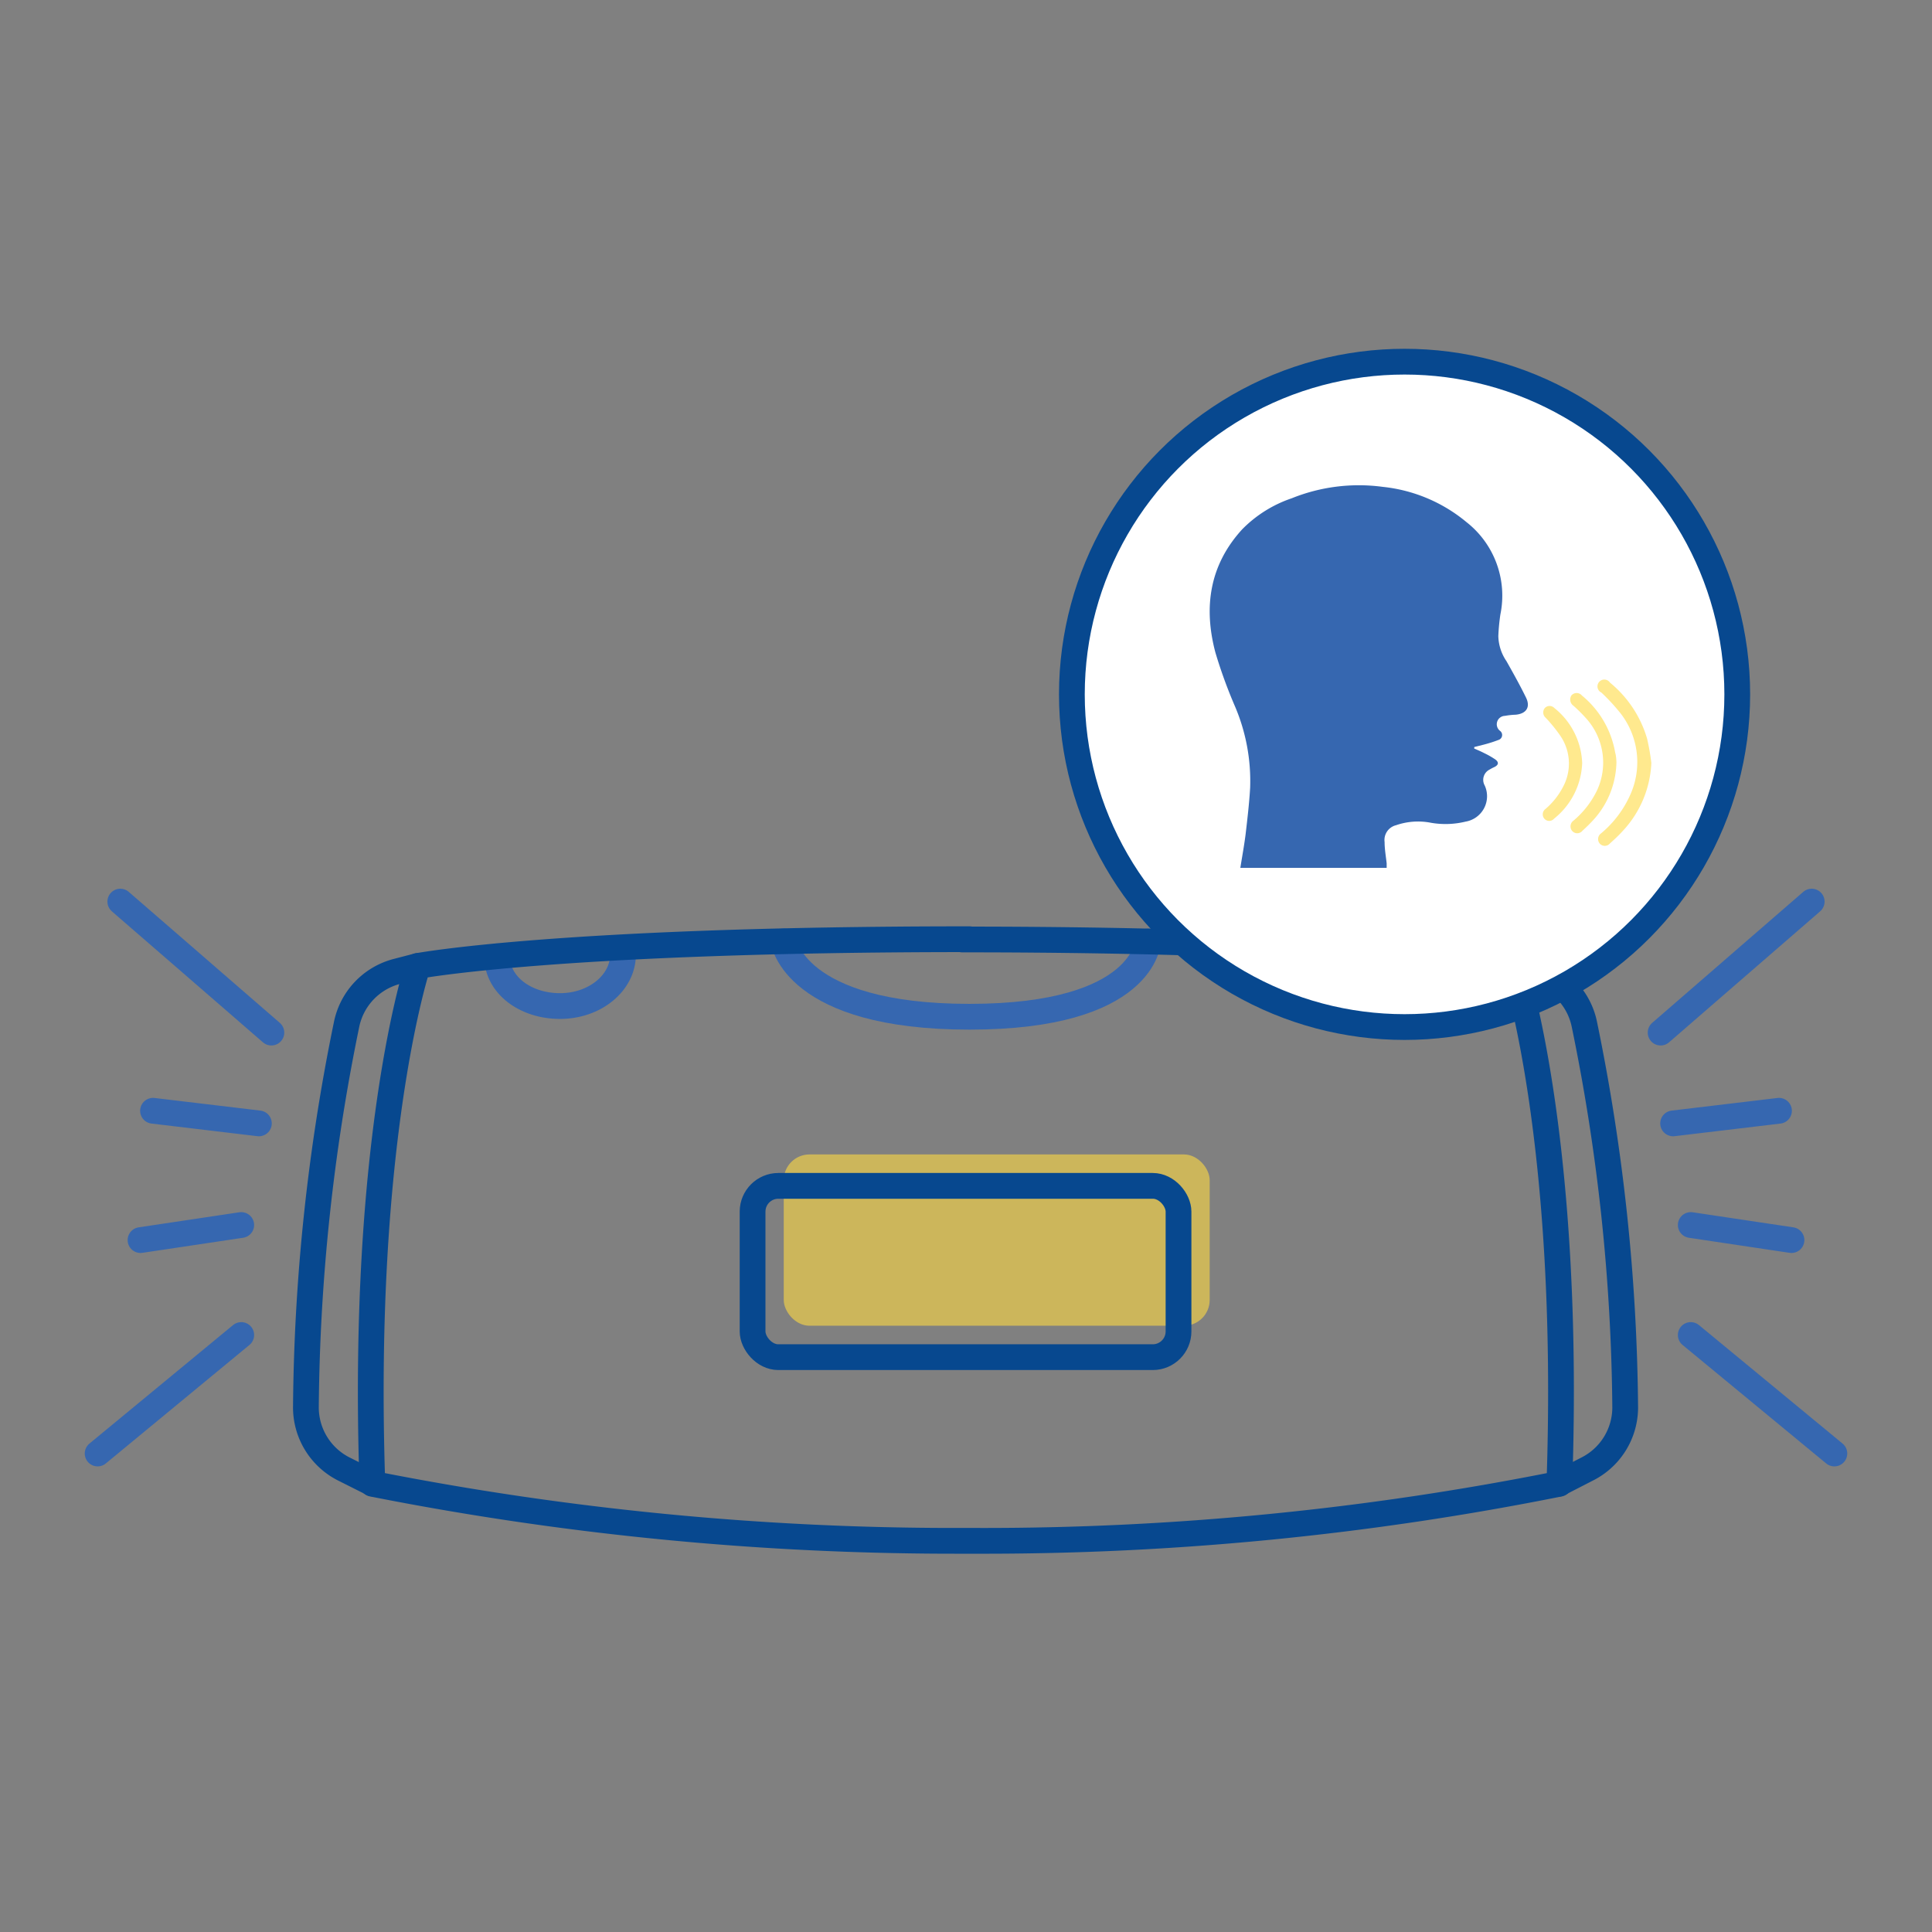 <svg id="Warstwa_1" data-name="Warstwa 1" xmlns="http://www.w3.org/2000/svg" viewBox="0 0 150 150"><rect x="0" y="0" width="150" height="150" fill="#808080" stroke="none"/><defs><style>.cls-1{fill:#ffdb43;opacity:0.6;}.cls-2,.cls-3{fill:none;}.cls-2{stroke:#3667b0;}.cls-2,.cls-3,.cls-4{stroke-linecap:round;stroke-linejoin:round;stroke-width:2px;}.cls-3,.cls-4{stroke:#07488f;}.cls-4{fill:#fff;}.cls-5{fill:#3667b0;}</style></defs><title>_</title><rect class="cls-1" x="60.85" y="89.63" width="33.07" height="13.3" rx="2"/><path class="cls-2" d="M60.85,73.09s.79,5.85,14.42,5.85,13.86-5.85,13.86-5.85"/><path class="cls-3" d="M32.43,75l-1.61.42a5.36,5.36,0,0,0-3.91,4.11,153,153,0,0,0-3.16,29.78,5.36,5.36,0,0,0,3,4.77l2.19,1.1"/><path class="cls-3" d="M117.5,75l1.61.42a5.35,5.35,0,0,1,3.9,4.11,152.83,152.83,0,0,1,3.17,29.78,5.36,5.36,0,0,1-3,4.77L121,115.2"/><path class="cls-2" d="M48.37,74.11c0,2.21-2.19,4-4.89,4s-4.89-1.64-4.89-3.86"/><path class="cls-2" d="M113.85,75c0,2.22-2,3.1-4.75,3.1s-4.9-1.8-4.9-4"/><path class="cls-3" d="M74.71,72.94c31.89,0,42.84,2.08,42.84,2.08s4.44,13.31,3.52,40.18a227.06,227.06,0,0,1-45.21,4.43H74.44a232.54,232.54,0,0,1-45.53-4.43C28,88.33,32.43,75,32.43,75s11-2.08,42.84-2.08Z"/><rect class="cls-3" x="58.43" y="92.07" width="33.07" height="13.3" rx="2"/><line class="cls-2" x1="21.07" y1="80.17" x2="9.34" y2="70"/><line class="cls-2" x1="20.1" y1="87.22" x2="11.88" y2="86.24"/><line class="cls-2" x1="18.73" y1="95.11" x2="10.91" y2="96.28"/><line class="cls-2" x1="18.73" y1="103.65" x2="7.58" y2="112.85"/><line class="cls-2" x1="128.93" y1="80.17" x2="140.66" y2="70"/><line class="cls-2" x1="129.9" y1="87.22" x2="138.12" y2="86.24"/><line class="cls-2" x1="131.27" y1="95.11" x2="139.09" y2="96.28"/><line class="cls-2" x1="131.27" y1="103.65" x2="142.42" y2="112.85"/><circle class="cls-4" cx="109.05" cy="53.91" r="25.83"/><path class="cls-5" d="M114.46,58.12c.26.11.52.22.77.35a6.59,6.59,0,0,1,.86.49c.3.22.26.43-.06.59a3.39,3.39,0,0,0-.38.2.89.89,0,0,0-.38,1.23,2,2,0,0,1-1.48,2.81,6.59,6.59,0,0,1-2.69.09,5.2,5.2,0,0,0-2.71.19,1.18,1.18,0,0,0-.89,1.31c0,.55.1,1.1.16,1.65,0,.11,0,.22,0,.35H96.3c.14-.88.3-1.75.41-2.62.14-1.2.28-2.39.35-3.59a14.76,14.76,0,0,0-1.19-6.36,37.67,37.67,0,0,1-1.51-4.16c-.93-3.52-.45-6.78,2.08-9.55a9.78,9.78,0,0,1,3.84-2.41,13.93,13.93,0,0,1,7.08-.89,12.12,12.12,0,0,1,6.5,2.74,7.25,7.25,0,0,1,2.63,7.16,15.66,15.66,0,0,0-.16,1.68,3.59,3.59,0,0,0,.63,1.95c.53.94,1.05,1.87,1.52,2.83.37.76,0,1.26-.81,1.33a5.7,5.7,0,0,0-.83.09.65.65,0,0,0-.37,1.17.4.4,0,0,1-.13.7,10.62,10.62,0,0,1-1.13.36l-.75.19Z"/><path class="cls-1" d="M128.21,59.24a8.25,8.25,0,0,1-2.29,5.35c-.29.32-.61.61-.93.9a.52.52,0,0,1-.79,0,.54.54,0,0,1,.11-.79,8.31,8.31,0,0,0,2.31-3.1,6.17,6.17,0,0,0-1-6.46,15.15,15.15,0,0,0-1.29-1.37A.53.53,0,1,1,125,53a8.81,8.81,0,0,1,2.88,4.35A16.79,16.79,0,0,1,128.21,59.24Z"/><path class="cls-1" d="M125.5,59.16a6.84,6.84,0,0,1-2,4.72c-.2.21-.42.42-.64.62a.52.52,0,0,1-.81,0,.55.55,0,0,1,.12-.79A7.1,7.1,0,0,0,124,61.35a5.12,5.12,0,0,0-.83-5.55,11.92,11.92,0,0,0-1-1A.59.59,0,0,1,122,54a.53.53,0,0,1,.82,0,7.34,7.34,0,0,1,2.58,4.42C125.48,58.69,125.49,59,125.5,59.16Z"/><path class="cls-1" d="M122.84,59.24a5.8,5.8,0,0,1-2.18,4.32.5.5,0,0,1-.76,0,.52.52,0,0,1,.1-.76,5.7,5.7,0,0,0,1.35-1.7,3.82,3.82,0,0,0-.26-4.05A11.47,11.47,0,0,0,120,55.72a.54.54,0,0,1-.06-.75.51.51,0,0,1,.74,0A5.74,5.74,0,0,1,122.84,59.24Z"/></svg>